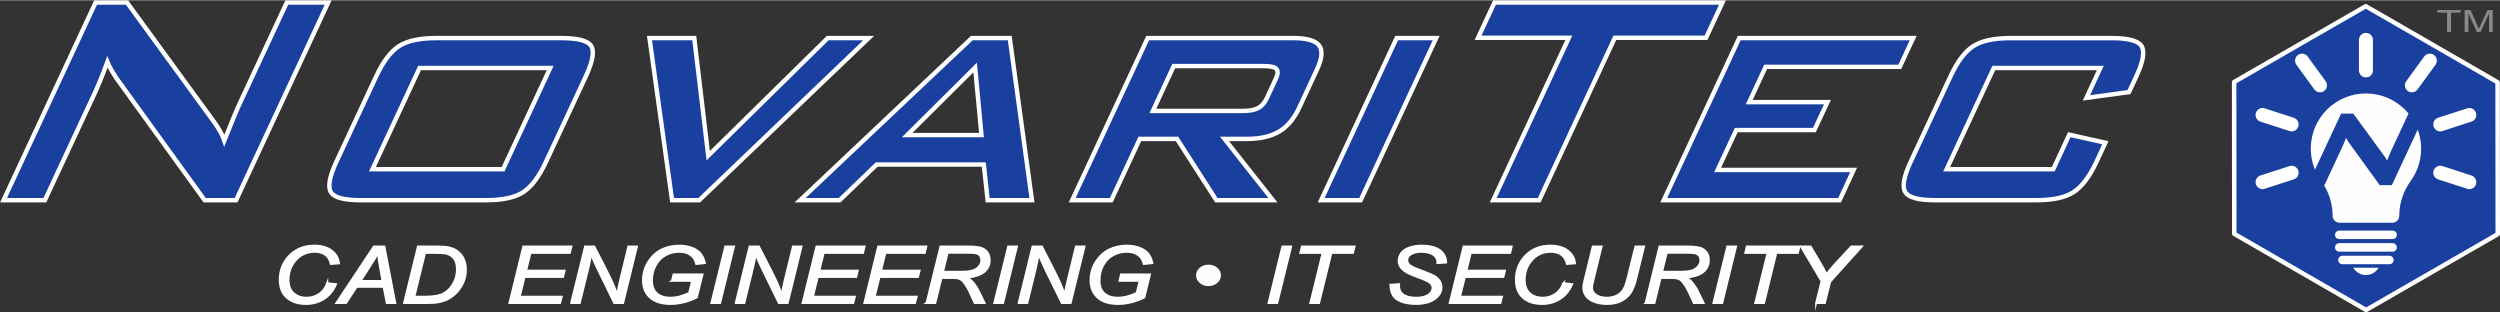 <?xml version="1.0" encoding="UTF-8"?>
<!-- Creator: CorelDRAW SE (OEM-Version) -->
<svg xmlns="http://www.w3.org/2000/svg" xmlns:xlink="http://www.w3.org/1999/xlink" xml:space="preserve" width="400px" height="50px" version="1.0" style="shape-rendering:geometricPrecision; text-rendering:geometricPrecision; image-rendering:optimizeQuality; fill-rule:evenodd; clip-rule:evenodd" viewBox="0 0 311.98 38.93">
 <rect x="0" y="0" width="311.98" height="38.93" fill="#333333" stroke="none"/>
 <defs>
  <style type="text/css">
   <![CDATA[
    .str0 {stroke:#FEFEFE;stroke-width:0.55;stroke-miterlimit:22.926}
    .str1 {stroke:#FEFEFE;stroke-width:0.24;stroke-miterlimit:22.926}
    .str2 {stroke:#1A409F;stroke-width:0.24;stroke-miterlimit:22.926}
    .fil1 {fill:none;fill-rule:nonzero}
    .fil4 {fill:#1A409F}
    .fil5 {fill:#FEFEFE;fill-rule:nonzero}
    .fil2 {fill:#FEFEFE;fill-rule:nonzero}
    .fil3 {fill:#898989;fill-rule:nonzero}
    .fil0 {fill:#1A409F;fill-rule:nonzero}
    .fil6 {fill:white;fill-rule:nonzero}
   ]]>
  </style>
 </defs>
 <g id="Ebene_x0020_1">
  <path class="fil0" d="M0.44 24.95l11.49 -24.67 3.92 0 10.6 14.54c0.36,0.48 0.67,0.93 0.92,1.36 0.26,0.43 0.46,0.87 0.62,1.33 0.56,-1.39 0.95,-2.37 1.19,-2.94 0.24,-0.59 0.43,-1.02 0.57,-1.33l6.04 -12.96 5.16 0 -11.49 24.67 -3.92 0 -11.02 -15.24c-0.25,-0.4 -0.47,-0.74 -0.65,-1.06 -0.18,-0.31 -0.34,-0.63 -0.47,-0.95 -0.28,0.76 -0.55,1.48 -0.83,2.16 -0.27,0.67 -0.53,1.26 -0.76,1.76l-6.21 13.33 -5.16 0z"></path>
  <path id="1" class="fil0" d="M46.48 21.08l16.3 0 5.88 -12.63 -16.3 0 -5.88 12.63zm0.46 -11.57c0.86,-1.85 1.8,-3.1 2.84,-3.78 1.03,-0.67 2.57,-1.01 4.64,-1.01l15.65 0c2.09,0 3.33,0.34 3.72,1.01 0.4,0.68 0.17,1.93 -0.69,3.78l-4.97 10.66c-0.86,1.85 -1.81,3.11 -2.84,3.78 -1.04,0.67 -2.58,1 -4.64,1l-15.65 0c-2.07,0 -3.3,-0.33 -3.71,-1 -0.4,-0.67 -0.18,-1.93 0.68,-3.78l4.97 -10.66z"></path>
  <polygon id="2" class="fil0" points="83.87,24.95 81.05,4.72 86.64,4.72 88.38,19.39 103.29,4.72 108.4,4.72 87.26,24.95 "></polygon>
  <path id="3" class="fil0" d="M99.85 24.95l21.42 -20.23 4.74 0 2.77 20.23 -5.53 0 -0.48 -4.45 -13.37 0 -4.62 4.45 -4.93 0zm13.36 -8.13l9.27 0 -0.79 -8.43 -8.48 8.43z"></path>
  <path id="4" class="fil0" d="M157.72 8.21l-11.25 0 -2.6 5.6 11.24 0c0.85,0 1.5,-0.13 1.94,-0.38 0.43,-0.24 0.79,-0.66 1.06,-1.25l1.08 -2.33c0.28,-0.59 0.32,-1.01 0.11,-1.26 -0.2,-0.25 -0.73,-0.38 -1.58,-0.38zm-23.92 16.74l9.42 -20.23 18.22 0c1.66,0 2.72,0.32 3.19,0.93 0.45,0.61 0.36,1.62 -0.29,3.01l-2.21 4.75c-0.65,1.38 -1.48,2.37 -2.5,2.97 -1.04,0.62 -2.38,0.92 -4.05,0.92l-2.77 0 6.04 7.65 -7.06 0 -4.91 -7.65 -4.64 0 -3.56 7.65 -4.88 0z"></path>
  <polygon id="5" class="fil0" points="164.87,24.95 174.29,4.72 179.22,4.72 169.8,24.95 "></polygon>
  <polygon id="6" class="fil0" points="201.52,4.68 192.08,24.95 186.34,24.95 195.78,4.68 184.45,4.68 186.5,0.28 214.95,0.28 212.9,4.68 "></polygon>
  <polygon id="7" class="fil0" points="207.62,24.95 217.04,4.72 238.75,4.72 237.08,8.31 220.34,8.31 218.29,12.71 228.05,12.71 226.42,16.2 216.67,16.2 214.35,21.17 231.32,21.17 229.57,24.95 "></polygon>
  <path id="8" class="fil0" d="M262.1 8.45l-13.29 0 -5.88 12.63 13.3 0 2 -4.31 4.5 1.01 -1.11 2.39c-0.85,1.83 -1.81,3.09 -2.85,3.77 -1.05,0.68 -2.6,1.01 -4.68,1.01l-12.63 0c-2.04,0 -3.28,-0.33 -3.69,-1 -0.42,-0.67 -0.2,-1.93 0.66,-3.78l4.97 -10.66c0.86,-1.85 1.8,-3.1 2.84,-3.78 1.04,-0.67 2.58,-1.01 4.64,-1.01l12.63 0c2.09,0 3.34,0.34 3.75,1.01 0.41,0.68 0.19,1.93 -0.67,3.78l-0.91 1.95 -5.31 0.72 1.73 -3.73z"></path>
  <path id="9" class="fil1 str0" d="M0.44 24.95l11.49 -24.67 3.92 0 10.6 14.54c0.36,0.48 0.67,0.93 0.92,1.36 0.26,0.43 0.46,0.87 0.62,1.33 0.56,-1.39 0.95,-2.37 1.19,-2.94 0.24,-0.59 0.43,-1.02 0.57,-1.33l6.04 -12.96 5.16 0 -11.49 24.67 -3.92 0 -11.02 -15.24c-0.25,-0.4 -0.47,-0.74 -0.65,-1.06 -0.18,-0.31 -0.34,-0.63 -0.47,-0.95 -0.28,0.76 -0.55,1.48 -0.83,2.16 -0.27,0.67 -0.53,1.26 -0.76,1.76l-6.21 13.33 -5.16 0z"></path>
  <path id="10" class="fil1 str0" d="M46.48 21.08l16.3 0 5.88 -12.63 -16.3 0 -5.88 12.63zm0.46 -11.57c0.86,-1.85 1.8,-3.1 2.84,-3.78 1.03,-0.67 2.57,-1.01 4.64,-1.01l15.65 0c2.09,0 3.33,0.34 3.72,1.01 0.4,0.68 0.17,1.93 -0.69,3.78l-4.97 10.66c-0.86,1.85 -1.81,3.11 -2.84,3.78 -1.04,0.67 -2.58,1 -4.64,1l-15.65 0c-2.07,0 -3.3,-0.33 -3.71,-1 -0.4,-0.67 -0.18,-1.93 0.68,-3.78l4.97 -10.66z"></path>
  <polygon id="11" class="fil1 str0" points="83.87,24.95 81.05,4.72 86.64,4.72 88.38,19.39 103.29,4.72 108.4,4.72 87.26,24.95 "></polygon>
  <path id="12" class="fil1 str0" d="M99.85 24.95l21.42 -20.23 4.74 0 2.77 20.23 -5.53 0 -0.48 -4.45 -13.37 0 -4.62 4.45 -4.93 0zm13.36 -8.13l9.27 0 -0.79 -8.43 -8.48 8.43z"></path>
  <path id="13" class="fil1 str0" d="M157.72 8.21l-11.25 0 -2.6 5.6 11.24 0c0.85,0 1.5,-0.13 1.94,-0.38 0.43,-0.24 0.79,-0.66 1.06,-1.25l1.08 -2.33c0.28,-0.59 0.32,-1.01 0.11,-1.26 -0.2,-0.25 -0.73,-0.38 -1.58,-0.38zm-23.92 16.74l9.42 -20.23 18.22 0c1.66,0 2.72,0.32 3.19,0.93 0.45,0.61 0.36,1.62 -0.29,3.01l-2.21 4.75c-0.65,1.38 -1.48,2.37 -2.5,2.97 -1.04,0.62 -2.38,0.92 -4.05,0.92l-2.77 0 6.04 7.65 -7.06 0 -4.91 -7.65 -4.64 0 -3.56 7.65 -4.88 0z"></path>
  <polygon id="14" class="fil1 str0" points="164.87,24.95 174.29,4.72 179.22,4.72 169.8,24.95 "></polygon>
  <polygon id="15" class="fil1 str0" points="201.52,4.68 192.08,24.95 186.34,24.95 195.78,4.68 184.45,4.68 186.5,0.28 214.95,0.28 212.9,4.68 "></polygon>
  <polygon id="16" class="fil1 str0" points="207.62,24.95 217.04,4.72 238.75,4.72 237.08,8.31 220.34,8.31 218.29,12.71 228.05,12.71 226.42,16.2 216.67,16.2 214.35,21.17 231.32,21.17 229.57,24.95 "></polygon>
  <path id="17" class="fil1 str0" d="M262.1 8.45l-13.29 0 -5.88 12.63 13.3 0 2 -4.31 4.5 1.01 -1.11 2.39c-0.85,1.83 -1.81,3.09 -2.85,3.77 -1.05,0.68 -2.6,1.01 -4.68,1.01l-12.63 0c-2.04,0 -3.28,-0.33 -3.69,-1 -0.42,-0.67 -0.2,-1.93 0.66,-3.78l4.97 -10.66c0.86,-1.85 1.8,-3.1 2.84,-3.78 1.04,-0.67 2.58,-1.01 4.64,-1.01l12.63 0c2.09,0 3.34,0.34 3.75,1.01 0.41,0.68 0.19,1.93 -0.67,3.78l-0.91 1.95 -5.31 0.72 1.73 -3.73z"></path>
  <path class="fil2" d="M40.84 35.3l1.1 0.13c-0.35,0.81 -0.85,1.43 -1.52,1.85 -0.66,0.41 -1.4,0.62 -2.23,0.62 -1,0 -1.8,-0.26 -2.39,-0.78 -0.59,-0.52 -0.89,-1.27 -0.89,-2.25 0,-1.26 0.45,-2.31 1.35,-3.15 0.8,-0.74 1.79,-1.1 2.97,-1.1 0.88,0 1.59,0.2 2.13,0.6 0.55,0.4 0.86,0.93 0.95,1.61l-1.03 0.08c-0.11,-0.51 -0.34,-0.89 -0.68,-1.14 -0.34,-0.25 -0.78,-0.38 -1.32,-0.38 -1.01,0 -1.83,0.39 -2.46,1.15 -0.54,0.66 -0.81,1.45 -0.81,2.35 0,0.73 0.21,1.28 0.63,1.66 0.42,0.38 0.96,0.57 1.63,0.57 0.58,0 1.1,-0.16 1.56,-0.47 0.46,-0.32 0.8,-0.77 1.01,-1.35z"></path>
  <path id="1" class="fil2" d="M41.97 37.78l4.68 -7.05 1.32 0 1.36 7.05 -1.07 0 -0.39 -2.02 -3.36 0 -1.32 2.02 -1.22 0zm3.03 -2.75l2.73 0 -0.32 -1.77c-0.13,-0.7 -0.21,-1.29 -0.24,-1.76 -0.19,0.41 -0.47,0.88 -0.83,1.44l-1.34 2.09z"></path>
  <path id="2" class="fil2" d="M50.42 37.78l1.73 -7.05 2.5 0c0.59,0 1.05,0.04 1.37,0.11 0.45,0.1 0.83,0.28 1.15,0.54 0.32,0.25 0.56,0.57 0.72,0.95 0.17,0.38 0.25,0.81 0.25,1.28 0,0.57 -0.1,1.09 -0.3,1.55 -0.2,0.47 -0.47,0.88 -0.79,1.24 -0.33,0.35 -0.67,0.63 -1.03,0.83 -0.35,0.2 -0.77,0.35 -1.26,0.44 -0.37,0.08 -0.82,0.11 -1.36,0.11l-2.98 0zm1.29 -0.79l1.32 0c0.59,0 1.12,-0.05 1.58,-0.14 0.28,-0.06 0.53,-0.14 0.73,-0.26 0.27,-0.14 0.51,-0.33 0.73,-0.57 0.29,-0.32 0.52,-0.67 0.69,-1.08 0.17,-0.4 0.26,-0.86 0.26,-1.37 0,-0.57 -0.12,-1.01 -0.35,-1.32 -0.24,-0.31 -0.54,-0.51 -0.9,-0.61 -0.27,-0.07 -0.68,-0.11 -1.25,-0.11l-1.47 0 -1.34 5.46z"></path>
  <polygon id="3" class="fil2" points="63.57,37.78 65.3,30.73 71.31,30.73 71.11,31.53 66.2,31.53 65.66,33.74 70.46,33.74 70.27,34.53 65.46,34.53 64.86,36.99 70.1,36.99 69.9,37.78 "></polygon>
  <path id="4" class="fil2" d="M71.27 37.78l1.74 -7.05 1.16 0 1.36 2.65c0.42,0.81 0.75,1.49 0.99,2.04 0.14,0.32 0.3,0.76 0.49,1.3 0.11,-0.6 0.24,-1.21 0.39,-1.84l1.01 -4.15 1.08 0 -1.73 7.05 -1.11 0 -1.99 -4.07c-0.36,-0.72 -0.66,-1.4 -0.9,-2.02 -0.07,0.53 -0.19,1.13 -0.35,1.8l-1.06 4.29 -1.08 0z"></path>
  <path id="5" class="fil2" d="M83.85 35.01l0.2 -0.8 3.62 0 -0.71 2.87c-0.45,0.24 -0.97,0.44 -1.55,0.59 -0.59,0.15 -1.16,0.23 -1.72,0.23 -1.21,0 -2.11,-0.31 -2.7,-0.93 -0.5,-0.52 -0.75,-1.19 -0.75,-2.01 0,-0.85 0.22,-1.62 0.66,-2.31 0.43,-0.69 0.99,-1.21 1.66,-1.54 0.66,-0.33 1.4,-0.49 2.22,-0.49 0.59,0 1.11,0.09 1.58,0.27 0.47,0.18 0.82,0.42 1.07,0.72 0.25,0.31 0.43,0.7 0.54,1.19l-1.08 0.11c-0.11,-0.49 -0.36,-0.87 -0.72,-1.13 -0.37,-0.26 -0.84,-0.39 -1.42,-0.39 -0.6,0 -1.16,0.14 -1.68,0.42 -0.52,0.28 -0.93,0.7 -1.24,1.26 -0.31,0.56 -0.47,1.19 -0.47,1.9 0,0.71 0.21,1.25 0.62,1.61 0.41,0.36 0.97,0.54 1.7,0.54 0.72,0 1.49,-0.2 2.32,-0.6l0.37 -1.51 -2.52 0z"></path>
  <polygon id="6" class="fil2" points="88.77,37.78 90.51,30.73 91.6,30.73 89.87,37.78 "></polygon>
  <path id="7" class="fil2" d="M91.81 37.78l1.73 -7.05 1.17 0 1.36 2.65c0.42,0.81 0.75,1.49 0.99,2.04 0.14,0.32 0.3,0.76 0.49,1.3 0.1,-0.6 0.24,-1.21 0.39,-1.84l1.01 -4.15 1.08 0 -1.73 7.05 -1.11 0 -1.99 -4.07c-0.36,-0.72 -0.66,-1.4 -0.9,-2.02 -0.07,0.53 -0.19,1.13 -0.36,1.8l-1.05 4.29 -1.08 0z"></path>
  <polygon id="8" class="fil2" points="100.15,37.78 101.89,30.73 107.89,30.73 107.7,31.53 102.79,31.53 102.25,33.74 107.05,33.74 106.85,34.53 102.05,34.53 101.45,36.99 106.68,36.99 106.48,37.78 "></polygon>
  <polygon id="9" class="fil2" points="107.86,37.78 109.59,30.73 115.6,30.73 115.41,31.53 110.49,31.53 109.95,33.74 114.76,33.74 114.56,34.53 109.76,34.53 109.15,36.99 114.39,36.99 114.19,37.78 "></polygon>
  <path id="10" class="fil2" d="M115.62 37.78l1.74 -7.05 3.46 0c0.69,0 1.21,0.05 1.56,0.15 0.35,0.1 0.63,0.28 0.83,0.55 0.2,0.27 0.3,0.61 0.3,1.02 0,0.57 -0.22,1.05 -0.66,1.43 -0.44,0.38 -1.15,0.62 -2.13,0.73 0.3,0.19 0.53,0.38 0.69,0.56 0.34,0.42 0.61,0.84 0.82,1.29l0.64 1.32 -1.24 0 -0.6 -1.31c-0.21,-0.47 -0.46,-0.88 -0.73,-1.23 -0.18,-0.24 -0.37,-0.4 -0.57,-0.47 -0.19,-0.08 -0.51,-0.12 -0.95,-0.12l-1.29 0 -0.77 3.13 -1.1 0zm2.06 -3.9l1.53 0c0.71,0 1.17,0 1.38,-0.02 0.42,-0.03 0.76,-0.11 1.03,-0.23 0.27,-0.13 0.47,-0.3 0.62,-0.51 0.15,-0.21 0.22,-0.44 0.22,-0.68 0,-0.21 -0.05,-0.39 -0.16,-0.54 -0.11,-0.15 -0.25,-0.25 -0.43,-0.31 -0.18,-0.05 -0.48,-0.08 -0.91,-0.08l-2.7 0 -0.58 2.37z"></path>
  <polygon id="11" class="fil2" points="124.08,37.78 125.81,30.73 126.91,30.73 125.18,37.78 "></polygon>
  <path id="12" class="fil2" d="M127.12 37.78l1.73 -7.05 1.17 0 1.36 2.65c0.42,0.81 0.74,1.49 0.99,2.04 0.14,0.32 0.3,0.76 0.48,1.3 0.11,-0.6 0.24,-1.21 0.4,-1.84l1.01 -4.15 1.08 0 -1.73 7.05 -1.11 0 -2 -4.07c-0.35,-0.72 -0.65,-1.4 -0.89,-2.02 -0.08,0.53 -0.2,1.13 -0.36,1.8l-1.05 4.29 -1.08 0z"></path>
  <path id="13" class="fil2" d="M139.7 35.01l0.19 -0.8 3.62 0 -0.7 2.87c-0.46,0.24 -0.98,0.44 -1.56,0.59 -0.58,0.15 -1.15,0.23 -1.72,0.23 -1.2,0 -2.1,-0.31 -2.69,-0.93 -0.5,-0.52 -0.75,-1.19 -0.75,-2.01 0,-0.85 0.21,-1.62 0.65,-2.31 0.44,-0.69 0.99,-1.21 1.66,-1.54 0.67,-0.33 1.41,-0.49 2.23,-0.49 0.58,0 1.11,0.09 1.57,0.27 0.47,0.18 0.83,0.42 1.08,0.72 0.25,0.31 0.42,0.7 0.53,1.19l-1.07 0.11c-0.12,-0.49 -0.36,-0.87 -0.73,-1.13 -0.37,-0.26 -0.84,-0.39 -1.41,-0.39 -0.6,0 -1.16,0.14 -1.68,0.42 -0.52,0.28 -0.94,0.7 -1.25,1.26 -0.31,0.56 -0.46,1.19 -0.46,1.9 0,0.71 0.2,1.25 0.61,1.61 0.41,0.36 0.98,0.54 1.7,0.54 0.72,0 1.5,-0.2 2.33,-0.6l0.37 -1.51 -2.52 0z"></path>
  <path id="14" class="fil2" d="M149.38 34.32c0,-0.33 0.14,-0.62 0.42,-0.86 0.28,-0.24 0.62,-0.35 1.01,-0.35 0.39,0 0.73,0.11 1.01,0.35 0.28,0.24 0.42,0.53 0.42,0.86 0,0.34 -0.14,0.63 -0.42,0.87 -0.28,0.24 -0.62,0.36 -1.01,0.36 -0.39,0 -0.73,-0.12 -1.01,-0.36 -0.28,-0.24 -0.42,-0.53 -0.42,-0.87z"></path>
  <polygon id="15" class="fil2" points="158.3,37.78 160.03,30.73 161.13,30.73 159.39,37.78 "></polygon>
  <polygon id="16" class="fil2" points="163.52,37.78 165.05,31.53 162.27,31.53 162.47,30.73 169.04,30.73 168.84,31.53 166.15,31.53 164.61,37.78 "></polygon>
  <path id="17" class="fil2" d="M173.52 35.51l1.08 -0.09 -0.01 0.25c0,0.27 0.07,0.52 0.22,0.75 0.15,0.22 0.39,0.4 0.73,0.52 0.33,0.12 0.74,0.18 1.2,0.18 0.66,0 1.16,-0.12 1.51,-0.37 0.35,-0.24 0.52,-0.53 0.52,-0.85 0,-0.22 -0.09,-0.42 -0.27,-0.6 -0.19,-0.18 -0.7,-0.43 -1.54,-0.73 -0.65,-0.24 -1.09,-0.43 -1.33,-0.56 -0.37,-0.2 -0.64,-0.43 -0.82,-0.68 -0.18,-0.24 -0.27,-0.52 -0.27,-0.84 0,-0.36 0.12,-0.68 0.35,-0.98 0.24,-0.29 0.58,-0.51 1.03,-0.66 0.45,-0.16 0.95,-0.23 1.52,-0.23 0.67,0 1.24,0.09 1.7,0.28 0.46,0.19 0.8,0.45 1.01,0.77 0.21,0.32 0.31,0.63 0.31,0.92 0,0.03 0,0.08 0,0.14l-1.08 0.07c0,-0.2 -0.02,-0.35 -0.06,-0.46 -0.07,-0.2 -0.19,-0.36 -0.35,-0.5 -0.15,-0.13 -0.37,-0.24 -0.64,-0.32 -0.28,-0.09 -0.59,-0.13 -0.93,-0.13 -0.6,0 -1.06,0.12 -1.4,0.35 -0.25,0.18 -0.38,0.41 -0.38,0.7 0,0.18 0.05,0.33 0.16,0.47 0.1,0.14 0.29,0.27 0.56,0.4 0.2,0.1 0.66,0.28 1.39,0.55 0.6,0.23 1,0.41 1.23,0.53 0.3,0.17 0.53,0.38 0.69,0.62 0.16,0.24 0.24,0.52 0.24,0.83 0,0.38 -0.13,0.73 -0.41,1.05 -0.27,0.32 -0.65,0.57 -1.12,0.75 -0.49,0.17 -1.04,0.26 -1.66,0.26 -0.93,0 -1.7,-0.17 -2.29,-0.52 -0.59,-0.34 -0.89,-0.97 -0.89,-1.87z"></path>
  <polygon id="18" class="fil2" points="180.91,37.78 182.64,30.73 188.65,30.73 188.46,31.53 183.54,31.53 183,33.74 187.81,33.74 187.61,34.53 182.81,34.53 182.2,36.99 187.44,36.99 187.24,37.78 "></polygon>
  <path id="19" class="fil2" d="M195.1 35.3l1.09 0.13c-0.34,0.81 -0.85,1.43 -1.51,1.85 -0.66,0.41 -1.41,0.62 -2.23,0.62 -1.01,0 -1.81,-0.26 -2.4,-0.78 -0.59,-0.52 -0.88,-1.27 -0.88,-2.25 0,-1.26 0.45,-2.31 1.34,-3.15 0.8,-0.74 1.79,-1.1 2.98,-1.1 0.88,0 1.59,0.2 2.13,0.6 0.54,0.4 0.86,0.93 0.94,1.61l-1.02 0.08c-0.12,-0.51 -0.34,-0.89 -0.69,-1.14 -0.34,-0.25 -0.78,-0.38 -1.31,-0.38 -1.02,0 -1.84,0.39 -2.46,1.15 -0.54,0.66 -0.81,1.45 -0.81,2.35 0,0.73 0.21,1.28 0.63,1.66 0.41,0.38 0.96,0.57 1.63,0.57 0.57,0 1.09,-0.16 1.55,-0.47 0.47,-0.32 0.8,-0.77 1.02,-1.35z"></path>
  <path id="20" class="fil2" d="M198.76 30.73l1.11 0 -1.06 4.34c-0.09,0.36 -0.14,0.62 -0.14,0.8 0,0.38 0.18,0.68 0.53,0.91 0.35,0.23 0.79,0.34 1.32,0.34 0.41,0 0.81,-0.08 1.17,-0.24 0.36,-0.17 0.65,-0.41 0.86,-0.73 0.21,-0.32 0.4,-0.83 0.57,-1.54l0.96 -3.88 1.09 0 -1.02 4.14c-0.17,0.7 -0.4,1.26 -0.68,1.67 -0.28,0.41 -0.67,0.74 -1.16,0.99 -0.5,0.25 -1.08,0.37 -1.74,0.37 -0.62,0 -1.16,-0.09 -1.62,-0.26 -0.46,-0.18 -0.8,-0.42 -1.03,-0.73 -0.22,-0.31 -0.34,-0.66 -0.34,-1.05 0,-0.25 0.08,-0.68 0.24,-1.28l0.94 -3.85z"></path>
  <path id="21" class="fil2" d="M205.36 37.78l1.73 -7.05 3.47 0c0.68,0 1.2,0.05 1.56,0.15 0.35,0.1 0.63,0.28 0.83,0.55 0.2,0.27 0.3,0.61 0.3,1.02 0,0.57 -0.22,1.05 -0.66,1.43 -0.44,0.38 -1.15,0.62 -2.13,0.73 0.3,0.19 0.53,0.38 0.68,0.56 0.34,0.42 0.62,0.84 0.82,1.29l0.64 1.32 -1.23 0 -0.6 -1.31c-0.22,-0.47 -0.46,-0.88 -0.73,-1.23 -0.19,-0.24 -0.38,-0.4 -0.57,-0.47 -0.2,-0.08 -0.52,-0.12 -0.96,-0.12l-1.28 0 -0.77 3.13 -1.1 0zm2.06 -3.9l1.52 0c0.71,0 1.17,0 1.39,-0.02 0.42,-0.03 0.76,-0.11 1.03,-0.23 0.26,-0.13 0.47,-0.3 0.62,-0.51 0.15,-0.21 0.22,-0.44 0.22,-0.68 0,-0.21 -0.06,-0.39 -0.17,-0.54 -0.11,-0.15 -0.25,-0.25 -0.42,-0.31 -0.18,-0.05 -0.48,-0.08 -0.91,-0.08l-2.7 0 -0.58 2.37z"></path>
  <polygon id="22" class="fil2" points="213.82,37.78 215.55,30.73 216.65,30.73 214.92,37.78 "></polygon>
  <polygon id="23" class="fil2" points="219.04,37.78 220.58,31.53 217.8,31.53 217.99,30.73 224.56,30.73 224.36,31.53 221.67,31.53 220.14,37.78 "></polygon>
  <path id="24" class="fil2" d="M226.64 37.78l0.67 -2.72 -2.56 -4.33 1.2 0 1.22 2.05c0.27,0.45 0.53,0.93 0.78,1.44 0.27,-0.43 0.66,-0.9 1.14,-1.41l1.93 -2.08 1.32 0 -3.95 4.4 -0.66 2.65 -1.09 0z"></path>
  <path id="25" class="fil1 str1" d="M40.84 35.3l1.1 0.13c-0.35,0.81 -0.85,1.43 -1.52,1.85 -0.66,0.41 -1.4,0.62 -2.23,0.62 -1,0 -1.8,-0.26 -2.39,-0.78 -0.59,-0.52 -0.89,-1.27 -0.89,-2.25 0,-1.26 0.45,-2.31 1.35,-3.15 0.8,-0.74 1.79,-1.1 2.97,-1.1 0.88,0 1.59,0.2 2.13,0.6 0.55,0.4 0.86,0.93 0.95,1.61l-1.03 0.08c-0.11,-0.51 -0.34,-0.89 -0.68,-1.14 -0.34,-0.25 -0.78,-0.38 -1.32,-0.38 -1.01,0 -1.83,0.39 -2.46,1.15 -0.54,0.66 -0.81,1.45 -0.81,2.35 0,0.73 0.21,1.28 0.63,1.66 0.42,0.38 0.96,0.57 1.63,0.57 0.58,0 1.1,-0.16 1.56,-0.47 0.46,-0.32 0.8,-0.77 1.01,-1.35z"></path>
  <path id="26" class="fil1 str1" d="M41.97 37.78l4.68 -7.05 1.32 0 1.36 7.05 -1.07 0 -0.39 -2.02 -3.36 0 -1.32 2.02 -1.22 0zm3.03 -2.75l2.73 0 -0.32 -1.77c-0.13,-0.7 -0.21,-1.29 -0.24,-1.76 -0.19,0.41 -0.47,0.88 -0.83,1.44l-1.34 2.09z"></path>
  <path id="27" class="fil1 str1" d="M50.42 37.78l1.73 -7.05 2.5 0c0.59,0 1.05,0.04 1.37,0.11 0.45,0.1 0.83,0.28 1.15,0.54 0.32,0.25 0.56,0.57 0.72,0.95 0.17,0.38 0.25,0.81 0.25,1.28 0,0.57 -0.1,1.09 -0.3,1.55 -0.2,0.47 -0.47,0.88 -0.79,1.24 -0.33,0.35 -0.67,0.63 -1.03,0.83 -0.35,0.2 -0.77,0.35 -1.26,0.44 -0.37,0.08 -0.82,0.11 -1.36,0.11l-2.98 0zm1.29 -0.79l1.32 0c0.59,0 1.12,-0.05 1.58,-0.14 0.28,-0.06 0.53,-0.14 0.73,-0.26 0.27,-0.14 0.51,-0.33 0.73,-0.57 0.29,-0.32 0.52,-0.67 0.69,-1.08 0.17,-0.4 0.26,-0.86 0.26,-1.37 0,-0.57 -0.12,-1.01 -0.35,-1.32 -0.24,-0.31 -0.54,-0.51 -0.9,-0.61 -0.27,-0.07 -0.68,-0.11 -1.25,-0.11l-1.47 0 -1.34 5.46z"></path>
  <polygon id="28" class="fil1 str1" points="63.57,37.78 65.3,30.73 71.31,30.73 71.11,31.53 66.2,31.53 65.66,33.74 70.46,33.74 70.27,34.53 65.46,34.53 64.86,36.99 70.1,36.99 69.9,37.78 "></polygon>
  <path id="29" class="fil1 str1" d="M71.27 37.78l1.74 -7.05 1.16 0 1.36 2.65c0.42,0.81 0.75,1.49 0.99,2.04 0.14,0.32 0.3,0.76 0.49,1.3 0.11,-0.6 0.24,-1.21 0.39,-1.84l1.01 -4.15 1.08 0 -1.73 7.05 -1.11 0 -1.99 -4.07c-0.36,-0.72 -0.66,-1.4 -0.9,-2.02 -0.07,0.53 -0.19,1.13 -0.35,1.8l-1.06 4.29 -1.08 0z"></path>
  <path id="30" class="fil1 str1" d="M83.85 35.01l0.2 -0.8 3.62 0 -0.71 2.87c-0.45,0.24 -0.97,0.44 -1.55,0.59 -0.59,0.15 -1.16,0.23 -1.72,0.23 -1.21,0 -2.11,-0.31 -2.7,-0.93 -0.5,-0.52 -0.75,-1.19 -0.75,-2.01 0,-0.85 0.22,-1.62 0.66,-2.31 0.43,-0.69 0.99,-1.21 1.66,-1.54 0.66,-0.33 1.4,-0.49 2.22,-0.49 0.59,0 1.11,0.09 1.58,0.27 0.47,0.18 0.82,0.42 1.07,0.72 0.25,0.31 0.43,0.7 0.54,1.19l-1.08 0.11c-0.11,-0.49 -0.36,-0.87 -0.72,-1.13 -0.37,-0.26 -0.84,-0.39 -1.42,-0.39 -0.6,0 -1.16,0.14 -1.68,0.42 -0.52,0.28 -0.93,0.7 -1.24,1.26 -0.31,0.56 -0.47,1.19 -0.47,1.9 0,0.71 0.21,1.25 0.62,1.61 0.41,0.36 0.97,0.54 1.7,0.54 0.72,0 1.49,-0.2 2.32,-0.6l0.37 -1.51 -2.52 0z"></path>
  <polygon id="31" class="fil1 str1" points="88.77,37.78 90.51,30.73 91.6,30.73 89.87,37.78 "></polygon>
  <path id="32" class="fil1 str1" d="M91.81 37.78l1.73 -7.05 1.17 0 1.36 2.65c0.42,0.81 0.75,1.49 0.99,2.04 0.14,0.32 0.3,0.76 0.49,1.3 0.1,-0.6 0.24,-1.21 0.39,-1.84l1.01 -4.15 1.08 0 -1.73 7.05 -1.11 0 -1.99 -4.07c-0.36,-0.72 -0.66,-1.4 -0.9,-2.02 -0.07,0.53 -0.19,1.13 -0.36,1.8l-1.05 4.29 -1.08 0z"></path>
  <polygon id="33" class="fil1 str1" points="100.15,37.78 101.89,30.73 107.89,30.73 107.7,31.53 102.79,31.53 102.25,33.74 107.05,33.74 106.85,34.53 102.05,34.53 101.45,36.99 106.68,36.99 106.48,37.78 "></polygon>
  <polygon id="34" class="fil1 str1" points="107.86,37.78 109.59,30.73 115.6,30.73 115.41,31.53 110.49,31.53 109.95,33.74 114.76,33.74 114.56,34.53 109.76,34.53 109.15,36.99 114.39,36.99 114.19,37.78 "></polygon>
  <path id="35" class="fil1 str1" d="M115.62 37.78l1.74 -7.05 3.46 0c0.69,0 1.21,0.05 1.56,0.15 0.35,0.1 0.63,0.28 0.83,0.55 0.2,0.27 0.3,0.61 0.3,1.02 0,0.57 -0.22,1.05 -0.66,1.43 -0.44,0.38 -1.15,0.62 -2.13,0.73 0.3,0.19 0.53,0.38 0.69,0.56 0.34,0.42 0.61,0.84 0.82,1.29l0.64 1.32 -1.24 0 -0.6 -1.31c-0.21,-0.47 -0.46,-0.88 -0.73,-1.23 -0.18,-0.24 -0.37,-0.4 -0.57,-0.47 -0.19,-0.08 -0.51,-0.12 -0.95,-0.12l-1.29 0 -0.77 3.13 -1.1 0zm2.06 -3.9l1.53 0c0.71,0 1.17,0 1.38,-0.02 0.42,-0.03 0.76,-0.11 1.03,-0.23 0.27,-0.13 0.47,-0.3 0.62,-0.51 0.15,-0.21 0.22,-0.44 0.22,-0.68 0,-0.21 -0.05,-0.39 -0.16,-0.54 -0.11,-0.15 -0.25,-0.25 -0.43,-0.31 -0.18,-0.05 -0.48,-0.08 -0.91,-0.08l-2.7 0 -0.58 2.37z"></path>
  <polygon id="36" class="fil1 str1" points="124.08,37.78 125.81,30.73 126.91,30.73 125.18,37.78 "></polygon>
  <path id="37" class="fil1 str1" d="M127.12 37.78l1.73 -7.05 1.17 0 1.36 2.65c0.42,0.81 0.74,1.49 0.99,2.04 0.14,0.32 0.3,0.76 0.48,1.3 0.11,-0.6 0.24,-1.21 0.4,-1.84l1.01 -4.15 1.08 0 -1.73 7.05 -1.11 0 -2 -4.07c-0.35,-0.72 -0.65,-1.4 -0.89,-2.02 -0.08,0.53 -0.2,1.13 -0.36,1.8l-1.05 4.29 -1.08 0z"></path>
  <path id="38" class="fil1 str1" d="M139.7 35.01l0.19 -0.8 3.62 0 -0.7 2.87c-0.46,0.24 -0.98,0.44 -1.56,0.59 -0.58,0.15 -1.15,0.23 -1.72,0.23 -1.2,0 -2.1,-0.31 -2.69,-0.93 -0.5,-0.52 -0.75,-1.19 -0.75,-2.01 0,-0.85 0.21,-1.62 0.65,-2.31 0.44,-0.69 0.99,-1.21 1.66,-1.54 0.67,-0.33 1.41,-0.49 2.23,-0.49 0.58,0 1.11,0.09 1.57,0.27 0.47,0.18 0.83,0.42 1.08,0.72 0.25,0.31 0.42,0.7 0.53,1.19l-1.07 0.11c-0.12,-0.49 -0.36,-0.87 -0.73,-1.13 -0.37,-0.26 -0.84,-0.39 -1.41,-0.39 -0.6,0 -1.16,0.14 -1.68,0.42 -0.52,0.28 -0.94,0.7 -1.25,1.26 -0.31,0.56 -0.46,1.19 -0.46,1.9 0,0.71 0.2,1.25 0.61,1.61 0.41,0.36 0.98,0.54 1.7,0.54 0.72,0 1.5,-0.2 2.33,-0.6l0.37 -1.51 -2.52 0z"></path>
  <path id="39" class="fil1 str1" d="M149.38 34.32c0,-0.33 0.14,-0.62 0.42,-0.86 0.28,-0.24 0.62,-0.35 1.01,-0.35 0.39,0 0.73,0.11 1.01,0.35 0.28,0.24 0.42,0.53 0.42,0.86 0,0.34 -0.14,0.63 -0.42,0.87 -0.28,0.24 -0.62,0.36 -1.01,0.36 -0.39,0 -0.73,-0.12 -1.01,-0.36 -0.28,-0.24 -0.42,-0.53 -0.42,-0.87z"></path>
  <polygon id="40" class="fil1 str1" points="158.3,37.78 160.03,30.73 161.13,30.73 159.39,37.78 "></polygon>
  <polygon id="41" class="fil1 str1" points="163.52,37.78 165.05,31.53 162.27,31.53 162.47,30.73 169.04,30.73 168.84,31.53 166.15,31.53 164.61,37.78 "></polygon>
  <path id="42" class="fil1 str1" d="M173.52 35.51l1.08 -0.09 -0.01 0.25c0,0.27 0.07,0.52 0.22,0.75 0.15,0.22 0.39,0.4 0.73,0.52 0.33,0.12 0.74,0.18 1.2,0.18 0.66,0 1.16,-0.12 1.51,-0.37 0.35,-0.24 0.52,-0.53 0.52,-0.85 0,-0.22 -0.09,-0.42 -0.27,-0.6 -0.19,-0.18 -0.7,-0.43 -1.54,-0.73 -0.65,-0.24 -1.09,-0.43 -1.33,-0.56 -0.37,-0.2 -0.64,-0.43 -0.82,-0.68 -0.18,-0.24 -0.27,-0.52 -0.27,-0.84 0,-0.36 0.12,-0.68 0.35,-0.98 0.24,-0.29 0.58,-0.51 1.03,-0.66 0.45,-0.16 0.95,-0.23 1.52,-0.23 0.67,0 1.24,0.09 1.7,0.28 0.46,0.19 0.8,0.45 1.01,0.77 0.21,0.32 0.31,0.63 0.31,0.92 0,0.03 0,0.08 0,0.14l-1.08 0.07c0,-0.2 -0.02,-0.35 -0.06,-0.46 -0.07,-0.2 -0.19,-0.36 -0.35,-0.5 -0.15,-0.13 -0.37,-0.24 -0.64,-0.32 -0.28,-0.09 -0.59,-0.13 -0.93,-0.13 -0.6,0 -1.06,0.12 -1.4,0.35 -0.25,0.18 -0.38,0.41 -0.38,0.7 0,0.18 0.05,0.33 0.16,0.47 0.1,0.14 0.29,0.27 0.56,0.4 0.2,0.1 0.66,0.28 1.39,0.55 0.6,0.23 1,0.41 1.23,0.53 0.3,0.17 0.53,0.38 0.69,0.62 0.16,0.24 0.24,0.52 0.24,0.83 0,0.38 -0.13,0.73 -0.41,1.05 -0.27,0.32 -0.65,0.57 -1.12,0.75 -0.49,0.17 -1.04,0.26 -1.66,0.26 -0.93,0 -1.7,-0.17 -2.29,-0.52 -0.59,-0.34 -0.89,-0.97 -0.89,-1.87z"></path>
  <polygon id="43" class="fil1 str1" points="180.91,37.78 182.64,30.73 188.65,30.73 188.46,31.53 183.54,31.53 183,33.74 187.81,33.74 187.61,34.53 182.81,34.53 182.2,36.99 187.44,36.99 187.24,37.78 "></polygon>
  <path id="44" class="fil1 str1" d="M195.1 35.3l1.09 0.13c-0.34,0.81 -0.85,1.43 -1.51,1.85 -0.66,0.41 -1.41,0.62 -2.23,0.62 -1.01,0 -1.81,-0.26 -2.4,-0.78 -0.59,-0.52 -0.88,-1.27 -0.88,-2.25 0,-1.26 0.45,-2.31 1.34,-3.15 0.8,-0.74 1.79,-1.1 2.98,-1.1 0.88,0 1.59,0.2 2.13,0.6 0.54,0.4 0.86,0.93 0.94,1.61l-1.02 0.08c-0.12,-0.51 -0.34,-0.89 -0.69,-1.14 -0.34,-0.25 -0.78,-0.38 -1.31,-0.38 -1.02,0 -1.84,0.39 -2.46,1.15 -0.54,0.66 -0.81,1.45 -0.81,2.35 0,0.73 0.21,1.28 0.63,1.66 0.41,0.38 0.96,0.57 1.63,0.57 0.57,0 1.09,-0.16 1.55,-0.47 0.47,-0.32 0.8,-0.77 1.02,-1.35z"></path>
  <path id="45" class="fil1 str1" d="M198.76 30.73l1.11 0 -1.06 4.34c-0.09,0.36 -0.14,0.62 -0.14,0.8 0,0.38 0.18,0.68 0.53,0.91 0.35,0.23 0.79,0.34 1.32,0.34 0.41,0 0.81,-0.08 1.17,-0.24 0.36,-0.17 0.65,-0.41 0.86,-0.73 0.21,-0.32 0.4,-0.83 0.57,-1.54l0.96 -3.88 1.09 0 -1.02 4.14c-0.17,0.7 -0.4,1.26 -0.68,1.67 -0.28,0.41 -0.67,0.74 -1.16,0.99 -0.5,0.25 -1.08,0.37 -1.74,0.37 -0.62,0 -1.16,-0.09 -1.62,-0.26 -0.46,-0.18 -0.8,-0.42 -1.03,-0.73 -0.22,-0.31 -0.34,-0.66 -0.34,-1.05 0,-0.25 0.08,-0.68 0.24,-1.28l0.94 -3.85z"></path>
  <path id="46" class="fil1 str1" d="M205.36 37.78l1.73 -7.05 3.47 0c0.68,0 1.2,0.05 1.56,0.15 0.35,0.1 0.63,0.28 0.83,0.55 0.2,0.27 0.3,0.61 0.3,1.02 0,0.57 -0.22,1.05 -0.66,1.43 -0.44,0.38 -1.15,0.62 -2.13,0.73 0.3,0.19 0.53,0.38 0.68,0.56 0.34,0.42 0.62,0.84 0.82,1.29l0.64 1.32 -1.23 0 -0.6 -1.31c-0.22,-0.47 -0.46,-0.88 -0.73,-1.23 -0.19,-0.24 -0.38,-0.4 -0.57,-0.47 -0.2,-0.08 -0.52,-0.12 -0.96,-0.12l-1.28 0 -0.77 3.13 -1.1 0zm2.06 -3.9l1.52 0c0.71,0 1.17,0 1.39,-0.02 0.42,-0.03 0.76,-0.11 1.03,-0.23 0.26,-0.13 0.47,-0.3 0.62,-0.51 0.15,-0.21 0.22,-0.44 0.22,-0.68 0,-0.21 -0.06,-0.39 -0.17,-0.54 -0.11,-0.15 -0.25,-0.25 -0.42,-0.31 -0.18,-0.05 -0.48,-0.08 -0.91,-0.08l-2.7 0 -0.58 2.37z"></path>
  <polygon id="47" class="fil1 str1" points="213.82,37.78 215.55,30.73 216.65,30.73 214.92,37.78 "></polygon>
  <polygon id="48" class="fil1 str1" points="219.04,37.78 220.58,31.53 217.8,31.53 217.99,30.73 224.56,30.73 224.36,31.53 221.67,31.53 220.14,37.78 "></polygon>
  <path id="49" class="fil1 str1" d="M226.64 37.78l0.67 -2.72 -2.56 -4.33 1.2 0 1.22 2.05c0.27,0.45 0.53,0.93 0.78,1.44 0.27,-0.43 0.66,-0.9 1.14,-1.41l1.93 -2.08 1.32 0 -3.95 4.4 -0.66 2.65 -1.09 0z"></path>
  <polygon class="fil3" points="305.38,3.97 305.38,1.54 304.17,1.54 304.17,1.22 307.08,1.22 307.08,1.54 305.87,1.54 305.87,3.97 "></polygon>
  <path id="1" class="fil3" d="M307.57 3.97l0 -2.75 0.73 0 0.87 1.95c0.08,0.18 0.14,0.31 0.17,0.4 0.04,-0.1 0.11,-0.24 0.2,-0.44l0.88 -1.91 0.65 0 0 2.75 -0.46 0 0 -2.3 -1.07 2.3 -0.44 0 -1.06 -2.34 0 2.34 -0.47 0z"></path>
  <g>
   <polygon class="fil4" points="278.8,10.2 287.02,5.47 295.23,0.74 303.45,5.48 311.68,10.23 311.69,19.71 311.7,29.19 303.49,33.92 295.27,38.65 287.05,33.9 278.82,29.15 278.81,19.68 "></polygon>
   <path id="1" class="fil5" d="M287.15 5.71l-8.21 4.73 -0.28 -0.48 8.22 -4.73 0 0 0.27 0.48zm-0.27 -0.48c0.13,-0.08 0.3,-0.03 0.38,0.1 0.07,0.13 0.03,0.3 -0.11,0.38l-0.27 -0.48zm8.49 -4.25l-8.22 4.73 -0.27 -0.48 8.21 -4.73 0.28 0 0 0.48zm-0.28 -0.48c0.13,-0.08 0.3,-0.04 0.38,0.1 0.08,0.13 0.03,0.3 -0.1,0.38l-0.28 -0.48zm8.23 5.22l-8.23 -4.74 0.28 -0.48 8.22 4.74 -0.27 0.48zm0.27 -0.48c0.14,0.08 0.18,0.25 0.1,0.38 -0.07,0.14 -0.24,0.18 -0.37,0.1l0.27 -0.48zm7.95 5.23l-8.22 -4.75 0.27 -0.48 8.23 4.75 0.14 0.24 -0.42 0.24zm0.28 -0.48c0.13,0.08 0.18,0.25 0.1,0.38 -0.08,0.13 -0.25,0.18 -0.38,0.1l0.28 -0.48zm-0.41 9.72l-0.01 -9.48 0.56 0 0.01 9.48 0 0 -0.56 0zm0.56 0c0,0.15 -0.13,0.28 -0.28,0.28 -0.15,0 -0.28,-0.13 -0.28,-0.28l0.56 0zm-0.55 9.48l-0.01 -9.48 0.56 0 0.01 9.48 -0.14 0.24 -0.42 -0.24zm0.56 0c0,0.15 -0.13,0.28 -0.28,0.28 -0.15,0 -0.28,-0.13 -0.28,-0.28l0.56 0zm-8.63 4.49l8.21 -4.73 0.28 0.48 -8.22 4.73 0 0 -0.27 -0.48zm0.27 0.48c-0.13,0.08 -0.3,0.03 -0.37,-0.1 -0.08,-0.13 -0.04,-0.3 0.1,-0.38l0.27 0.48zm-8.49 4.25l8.22 -4.73 0.27 0.48 -8.21 4.73 -0.28 0 0 -0.48zm0.28 0.48c-0.13,0.08 -0.3,0.03 -0.38,-0.1 -0.07,-0.13 -0.03,-0.3 0.1,-0.38l0.28 0.48zm-8.22 -5.23l8.22 4.75 -0.28 0.48 -8.22 -4.75 0 0 0.28 -0.48zm-0.28 0.48c-0.13,-0.07 -0.18,-0.24 -0.1,-0.38 0.07,-0.13 0.24,-0.17 0.38,-0.1l-0.28 0.48zm-7.95 -5.23l8.23 4.75 -0.28 0.48 -8.23 -4.75 -0.14 -0.24 0.42 -0.24zm-0.28 0.48c-0.13,-0.07 -0.17,-0.24 -0.1,-0.37 0.08,-0.14 0.25,-0.18 0.38,-0.11l-0.28 0.48zm0.41 -9.71l0.01 9.47 -0.56 0 -0.01 -9.47 0 0 0.56 0zm-0.56 0c0,-0.16 0.13,-0.28 0.28,-0.28 0.15,0 0.28,0.12 0.28,0.28l-0.56 0zm0.55 -9.48l0.01 9.48 -0.56 0 -0.01 -9.48 0.14 -0.24 0.42 0.24zm-0.56 0c0,-0.16 0.13,-0.28 0.28,-0.28 0.15,0 0.28,0.12 0.28,0.28l-0.56 0z"></path>
  </g>
  <path class="fil2" d="M295.25 11.63c-3.8,0 -6.88,3.08 -6.88,6.88 0,1.51 0.48,2.9 1.3,4.03 0.91,1.27 1.42,2.78 1.42,4.34l0 0c0,0.49 0.39,0.88 0.87,0.88l6.58 0c0.48,0 0.87,-0.39 0.87,-0.88l0 0c0,-1.56 0.51,-3.07 1.43,-4.34 0.81,-1.13 1.3,-2.52 1.3,-4.03 0,-3.8 -3.09,-6.88 -6.89,-6.88z"></path>
  <path class="fil2" d="M298.58 28.74l-6.66 0c-0.29,0 -0.53,0.24 -0.53,0.53 0,0.29 0.24,0.53 0.53,0.53l6.66 0c0.29,0 0.53,-0.24 0.53,-0.53 0,-0.29 -0.24,-0.53 -0.53,-0.53z"></path>
  <path class="fil2" d="M298.58 30.31l-6.66 0c-0.29,0 -0.53,0.24 -0.53,0.53 0,0.3 0.24,0.53 0.53,0.53l6.66 0c0.29,0 0.53,-0.23 0.53,-0.53 0,-0.29 -0.24,-0.53 -0.53,-0.53z"></path>
  <path class="fil2" d="M298.18 31.88l-5.86 0c-0.29,0 -0.53,0.24 -0.53,0.53 0,0.29 0.24,0.53 0.53,0.53l5.86 0c0.29,0 0.53,-0.24 0.53,-0.53 0,-0.29 -0.24,-0.53 -0.53,-0.53z"></path>
  <path class="fil2" d="M295.25 34.29c0.67,0 1.26,-0.37 1.58,-0.91l-3.16 0c0.32,0.54 0.91,0.91 1.58,0.91z"></path>
  <g>
   <path class="fil2" d="M295.25 9.18c0.23,0 0.42,-0.19 0.42,-0.43l0 -3.81c0,-0.23 -0.19,-0.42 -0.42,-0.42 -0.23,0 -0.42,0.19 -0.42,0.42l0 3.81c0,0.24 0.19,0.43 0.42,0.43z"></path>
   <path id="1" class="fil6" d="M295.23 8.75l0.89 0 0 0 0 0.05 0 0.04 -0.01 0.04 -0.01 0.05 -0.01 0.04 -0.01 0.04 -0.01 0.04 -0.02 0.04 -0.01 0.04 -0.02 0.04 -0.03 0.03 -0.02 0.04 -0.02 0.03 -0.03 0.03 -0.02 0.04 -0.04 0.03 -0.02 0.03 -0.03 0.02 -0.04 0.03 -0.03 0.02 -0.04 0.03 -0.03 0.02 -0.04 0.02 -0.04 0.01 -0.04 0.02 -0.04 0.01 -0.04 0.01 -0.05 0.02 -0.04 0 -0.04 0.01 -0.04 0 -0.05 0 0 -0.89 0 0 0 0 0 0 0 0 -0.01 0 0 0 0 0 0 0 0 0 0 0 0 0 0 0 0 0 0 0 0 0 0 0 -0.01 0.01 0 0 0 0 0 0 0 0 0 0 0 0 0 0 0 0 0 0 0 0.01 0 0 0 0 0 0 0 0 0 0 0 0zm0.89 -3.81l0 3.81 -0.89 0 0 -3.81 0 0 0.89 0zm-0.87 0.03l0 -0.9 0 0 0.05 0 0.04 0.01 0.04 0 0.04 0.01 0.05 0.01 0.04 0.01 0.04 0.02 0.04 0.01 0.04 0.02 0.04 0.02 0.03 0.02 0.04 0.02 0.03 0.03 0.04 0.02 0.03 0.03 0.02 0.03 0.04 0.03 0.02 0.03 0.03 0.03 0.02 0.04 0.02 0.03 0.03 0.04 0.02 0.04 0.01 0.03 0.02 0.04 0.01 0.04 0.01 0.05 0.01 0.04 0.01 0.04 0.01 0.05 0 0.04 0 0.04 -0.89 0 0 0 0 0 0 0.01 0 0 0 0 0 0 0 0 0 0 0 0 0 0 0 0.01 0 0 0 0 0 0 0 0 0.01 0 0 0 0 0 0 0 0 0 0 0 0 0 0 0 0 0.01 0 0 0 0 0 0 0.01 0 0 0 0 0 0 0 0 0 0 0zm0.02 -0.03l-0.89 0 0 0 0 -0.04 0 -0.04 0.01 -0.05 0.01 -0.04 0.01 -0.04 0.01 -0.05 0.01 -0.04 0.02 -0.04 0.02 -0.03 0.02 -0.04 0.02 -0.04 0.02 -0.03 0.02 -0.04 0.03 -0.03 0.03 -0.03 0.03 -0.03 0.02 -0.03 0.04 -0.03 0.03 -0.03 0.03 -0.02 0.04 -0.02 0.04 -0.02 0.03 -0.02 0.04 -0.02 0.04 -0.01 0.04 -0.02 0.04 -0.01 0.05 -0.01 0.04 -0.01 0.04 0 0.05 -0.01 0.04 0 0 0.9 0 0 0 0 0 0 0 0 0.01 0 0 0 0 0 0 -0.01 0 0 0 0 0 0 0.01 0 -0.01 0 0.01 0 0 0 0 0 0 0 0 0 0 0 0 0 0 0 0 -0.01 0 0 0 0 0 0 0 0 0 0 0 0 0 0 0 -0.01 0 0 0 0 0 0zm-0.89 3.81l0 -3.81 0.89 0 0 3.81 0 0 -0.89 0zm0.87 -0.02l0 0.89 0 0 -0.04 0 -0.05 0 -0.04 -0.01 -0.04 0 -0.05 -0.02 -0.04 -0.01 -0.04 -0.01 -0.04 -0.02 -0.04 -0.01 -0.03 -0.02 -0.04 -0.02 -0.04 -0.03 -0.03 -0.02 -0.03 -0.03 -0.04 -0.03 -0.02 -0.02 -0.03 -0.03 -0.03 -0.04 -0.03 -0.03 -0.02 -0.03 -0.02 -0.04 -0.02 -0.03 -0.02 -0.04 -0.02 -0.04 -0.02 -0.04 -0.01 -0.04 -0.01 -0.04 -0.01 -0.04 -0.01 -0.05 -0.01 -0.04 0 -0.04 0 -0.05 0.89 0 0 0 0 0 0 0 0 0 0 0 0 -0.01 0 0 0 0 0 0 0 0 0 0 0 0 0 0 0 0 0 0 0 -0.01 0 0.01 0 -0.01 -0.01 0 0.01 0 -0.01 0 0 0 0 0 0 0 0 0 0 0 0 0 -0.01 0 0 0 0 0 0 0 0 0 0 0z"></path>
  </g>
  <g>
   <path class="fil2" d="M289.52 11.04c0.08,0 0.17,-0.03 0.25,-0.08 0.19,-0.14 0.23,-0.41 0.09,-0.59l-2.24 -3.09c-0.14,-0.18 -0.4,-0.23 -0.59,-0.09 -0.19,0.14 -0.23,0.4 -0.09,0.59l2.24 3.08c0.08,0.12 0.21,0.18 0.34,0.18z"></path>
   <path id="1" class="fil6" d="M289.5 10.6l0.53 0.72 0 0 -0.01 0.01 -0.01 0.01 -0.03 0.01 -0.01 0.01 -0.01 0 -0.01 0.01 -0.03 0.02 -0.01 0 -0.02 0.01 -0.01 0.01 -0.01 0 -0.02 0.01 -0.02 0.01 -0.02 0 -0.01 0.01 -0.02 0 -0.01 0.01 -0.02 0 -0.02 0.01 -0.01 0 -0.03 0.01 -0.01 0 -0.01 0 -0.02 0 -0.01 0.01 -0.02 0 -0.02 0 -0.02 0 -0.01 0 -0.02 0 -0.01 0 -0.02 0 0 -0.89 0 0 0 0 0 0 0 0 -0.01 0 0 0 0 0 0 0 0 0 0 0 0.01 0 -0.01 0 0 0 0 0 0 0 0 0 0 0 0 0 0 0 0 0 -0.01 0.01 0.01 -0.01 0 0 0 0 0 0 -0.01 0.01 0 0 0.01 -0.01 0 0 -0.01 0.01 0 0 0 0 0 0zm0 0l0 0 0.02 -0.02 -0.02 0.02zm0 0.03l0.72 -0.53 0 0 0.03 0.04 0.02 0.04 0.02 0.04 0.02 0.04 0.02 0.04 0.01 0.03 0.01 0.05 0.02 0.04 0 0.04 0.01 0.04 0 0.04 0.01 0.05 0 0.04 0 0.04 -0.01 0.04 0 0.04 -0.01 0.04 -0.01 0.04 -0.01 0.05 -0.01 0.03 -0.02 0.04 -0.02 0.04 -0.02 0.04 -0.02 0.04 -0.02 0.03 -0.02 0.03 -0.03 0.04 -0.03 0.03 -0.03 0.03 -0.03 0.03 -0.04 0.03 -0.03 0.03 -0.53 -0.72 0 0 0 0 0 0 0 0 0 0 0 0 0 0 0 0 0 0 0 0 0 0.01 0 0 0 0 -0.01 0 0 0 0 0 0 0 0 0 0 0 0 0 0 0.01 0 0 0.01 0 -0.01 0 0.01 0 0 0 0 0 0 0 0 0.01 0 0 0 0 0 0 0 0zm-1.52 -3.61l2.24 3.08 -0.72 0.53 -2.24 -3.08 0 0 0.72 -0.53zm-0.69 0.53l-0.52 -0.72 0 0 0.03 -0.03 0.04 -0.02 0.04 -0.02 0.04 -0.02 0.04 -0.02 0.04 -0.01 0.04 -0.01 0.04 -0.01 0.04 -0.01 0.04 -0.01 0.05 0 0.04 -0.01 0.04 0 0.04 0 0.04 0.01 0.04 0 0.05 0.01 0.04 0.01 0.04 0.01 0.04 0.02 0.04 0.01 0.03 0.02 0.04 0.02 0.04 0.02 0.03 0.02 0.04 0.03 0.03 0.02 0.03 0.03 0.04 0.03 0.03 0.03 0.03 0.04 0.02 0.03 -0.72 0.53 0 0 0 0 0 0 0 0 0 0 0 0 0.01 0 0 0 0 0 0 0.01 0 0 0 0 0 0 0 0 0 0 0.01 0 0 0 0 0 0 0 0 0 0 0 0 0 0.01 0 0 0 -0.01 0 0.01 0 0 0 0 0 0 -0.01 0 0 0 0 0 0 0 0zm0 0l0 0 -0.05 0.04 0.05 -0.04zm0.01 -0.03l-0.73 0.53 0 0 -0.02 -0.04 -0.02 -0.04 -0.02 -0.04 -0.02 -0.04 -0.02 -0.04 -0.01 -0.04 -0.02 -0.04 -0.01 -0.04 -0.01 -0.04 0 -0.05 -0.01 -0.04 0 -0.03 0 -0.05 0 -0.04 0 -0.04 0.01 -0.04 0.01 -0.04 0.01 -0.05 0.01 -0.03 0.01 -0.04 0.02 -0.05 0.01 -0.03 0.02 -0.04 0.02 -0.04 0.03 -0.03 0.02 -0.04 0.03 -0.03 0.03 -0.03 0.03 -0.03 0.03 -0.04 0.03 -0.02 0.04 -0.03 0.52 0.72 0 0 0 0 0.01 0 0 0 0 0 0 0 0 0 0 0 0 -0.01 0 0 0 0 0 0 0 0 0 0 0 0 0 0 0 0 0 0 0 0 0 -0.01 0 0 0 0 0 0 0 0 0 0 0 -0.01 0 0 0 0 0 0 0 0 0 0 0 0 0 0zm1.51 3.61l-2.24 -3.08 0.73 -0.53 2.24 3.08 0 0 -0.73 0.53zm0.73 -0.53l0 0 -0.05 -0.07 0.05 0.07zm-0.02 -0.01l0 0.89 0 0 -0.03 0 -0.02 0 -0.03 0 -0.02 0 -0.03 0 -0.02 -0.01 -0.03 0 -0.02 -0.01 -0.02 0 -0.03 -0.01 -0.02 -0.01 -0.03 -0.01 -0.02 0 -0.02 -0.01 -0.03 -0.02 -0.02 -0.01 -0.03 -0.01 -0.02 -0.01 -0.02 -0.01 -0.02 -0.02 -0.02 -0.01 -0.02 -0.02 -0.03 -0.02 -0.01 -0.01 -0.02 -0.02 -0.02 -0.01 -0.02 -0.02 -0.02 -0.02 -0.02 -0.02 -0.01 -0.02 -0.02 -0.02 -0.02 -0.02 0.73 -0.53 0 0 0 0 0 0 -0.01 0 0 0 0 0 0 0 0 0 0.01 0 -0.01 0 0 -0.01 0 0 0 0 0 0.01 0 0 0 -0.01 0 0 -0.01 0 0 0 0.01 0 -0.01 0 0 0 0 0 0 0 0.01 0 -0.01 0 0 0 0 0 0 0 0 0 0 0 0 0 0 0z"></path>
  </g>
  <g>
   <path class="fil2" d="M286.1 15.09l-3.62 -1.18c-0.22,-0.07 -0.46,0.05 -0.53,0.27 -0.07,0.23 0.05,0.47 0.27,0.54l3.62 1.17c0.05,0.02 0.09,0.03 0.13,0.03 0.18,0 0.35,-0.12 0.41,-0.3 0.07,-0.22 -0.05,-0.46 -0.28,-0.53z"></path>
   <path id="1" class="fil6" d="M282.62 13.49l3.62 1.17 -0.27 0.85 -3.63 -1.17 0.28 -0.85 0 0zm-0.25 0.83l-0.85 -0.27 0 0 0.02 -0.05 0.02 -0.04 0.02 -0.04 0.01 -0.03 0.03 -0.04 0.02 -0.04 0.03 -0.04 0.02 -0.03 0.03 -0.03 0.03 -0.03 0.03 -0.03 0.04 -0.02 0.03 -0.03 0.04 -0.02 0.03 -0.02 0.04 -0.02 0.04 -0.02 0.04 -0.02 0.03 -0.01 0.04 -0.01 0.05 -0.01 0.03 -0.01 0.04 -0.01 0.05 0 0.04 0 0.04 -0.01 0.04 0.01 0.05 0 0.04 0.01 0.04 0 0.05 0.01 0.04 0.02 -0.27 0.85 0 0 0 0 0 0 0 0 0 0 0 0 0 0 0 0 0.01 0 0 0 -0.01 0 0.01 0 0 0 0 0 0 0 0 0 0 0 0 0 0.01 -0.01 0 0 0 0 0 0 0 0 0 0 0 0 0 0 0 0 0 -0.01 0 0.01 0 -0.01 0 0 0 0 0 0zm-0.01 -0.03l-0.28 0.85 0 0 -0.04 -0.01 -0.04 -0.02 -0.04 -0.02 -0.04 -0.02 -0.04 -0.02 -0.03 -0.02 -0.03 -0.03 -0.04 -0.03 -0.03 -0.03 -0.03 -0.03 -0.03 -0.03 -0.03 -0.03 -0.02 -0.03 -0.02 -0.04 -0.02 -0.03 -0.02 -0.04 -0.02 -0.04 -0.02 -0.03 -0.01 -0.04 -0.01 -0.04 -0.02 -0.04 0 -0.05 -0.01 -0.04 0 -0.04 -0.01 -0.04 0 -0.04 0 -0.05 0.01 -0.04 0 -0.05 0.01 -0.04 0.01 -0.04 0.01 -0.04 0.85 0.27 0 0 0 0 0.01 0 0 0 0 0 0 -0.01 0 0 0 0 0 0 0 0 -0.01 0 0 0 0 0 0 -0.01 0 0 0 0.01 0 -0.01 0 0 0 0 0 0 0 0 0 0 0 0 0 0 0 0 -0.01 -0.01 0.01 0.01 -0.01 0 0 -0.01 0 0 0 0 0 0 0 0zm-0.28 0.85l0 0 0.06 0.02 -0.06 -0.02zm3.63 1.18l-3.63 -1.18 0.28 -0.85 3.62 1.18 0 0 -0.27 0.85zm0.27 -0.85l0 0 -0.17 -0.06 0.17 0.06zm-0.01 0l0 0.89 0 0 0 0 -0.02 0 -0.01 0 0 0 0 0 -0.01 0 -0.02 0 0 0 -0.01 0 -0.02 0 0 0 -0.01 0 0 0 0 0 -0.02 -0.01 -0.01 0 0 0 -0.02 0 -0.01 0 0 0 -0.02 -0.01 -0.01 0 0 0 0 0 -0.01 0 -0.02 -0.01 0 0 -0.01 0 -0.02 0 0 -0.01 0 0 -0.01 0 0.27 -0.85 0 0 0 0 0.01 0 -0.01 0 0 0 0 0 -0.01 0 0.01 0 0 0 0 0 0.01 0 -0.01 0 0 0 0.01 0 -0.02 0 0.01 0 0 0 -0.01 0 0 0 0.01 0 0 0 0 0 -0.01 0 0.01 0 0 0 -0.01 0 0 0 0.01 0 0 0 0 0 -0.01 0 0 0 0 0zm-0.02 0.01l0.85 0.28 0 0 -0.01 0.03 -0.01 0.04 -0.02 0.03 -0.01 0.03 -0.02 0.03 -0.02 0.03 -0.02 0.03 -0.02 0.03 -0.02 0.03 -0.02 0.02 -0.02 0.03 -0.02 0.02 -0.03 0.03 -0.03 0.02 -0.02 0.02 -0.03 0.02 -0.03 0.02 -0.02 0.02 -0.03 0.01 -0.03 0.02 -0.03 0.01 -0.03 0.02 -0.04 0.01 -0.03 0.01 -0.03 0.01 -0.03 0.01 -0.04 0.01 -0.03 0 -0.03 0.01 -0.04 0 -0.03 0 -0.04 0 0 -0.89 0 0 0 0 0 0 0 0 0 0 0 0 0 0 0 0 0 0 -0.01 0 0 0 0 0 0 0 0 0 0 0 0 0 0 0 0 0 0 0 0 0.01 0 0 0 0 0 0 0 0 -0.01 0 0 0 0 0 0 0.01 0 -0.01 0 0 0 0.01 0 -0.01 0 0zm0 0l0 0 0.03 -0.07 -0.03 0.07zm0.02 0.03l0.27 -0.85 0 0 0.04 0.02 0.05 0.02 0.04 0.01 0.03 0.02 0.04 0.03 0.04 0.02 0.03 0.03 0.03 0.02 0.04 0.03 0.02 0.03 0.03 0.03 0.03 0.04 0.03 0.03 0.02 0.03 0.02 0.04 0.02 0.04 0.02 0.03 0.01 0.04 0.02 0.04 0.01 0.04 0.01 0.04 0.01 0.05 0.01 0.04 0 0.04 0 0.04 0 0.04 0 0.04 0 0.05 -0.01 0.04 -0.01 0.05 -0.01 0.04 -0.01 0.04 -0.85 -0.28 0 0.01 0 0 0 0 0 0 0 0 0 0 0 0 0 0 0 0 0 0 0 0.01 0 0 0 0 0 0 0 0 0 0 0 0 0.01 0.01 -0.01 -0.01 0 0 0.01 0.01 0 0 0 0 0 0 0 0 0 0 0 0 0 0 0 0 0.01 0 0 0 0 0 0 0z"></path>
  </g>
  <g>
   <path class="fil2" d="M285.84 21.12l-3.62 1.17c-0.22,0.08 -0.34,0.32 -0.27,0.54 0.06,0.18 0.22,0.29 0.4,0.29 0.05,0 0.09,-0.01 0.13,-0.02l3.62 -1.18c0.23,-0.07 0.35,-0.31 0.28,-0.53 -0.08,-0.22 -0.31,-0.34 -0.54,-0.27z"></path>
   <path id="1" class="fil6" d="M282.08 21.87l3.63 -1.18 0.27 0.85 -3.62 1.18 0 0 -0.28 -0.85zm0.29 0.82l-0.85 0.28 0 0 -0.01 -0.05 -0.01 -0.04 -0.01 -0.04 0 -0.05 -0.01 -0.04 0 -0.04 0 -0.05 0.01 -0.04 0 -0.04 0.01 -0.04 0 -0.04 0.02 -0.04 0.01 -0.04 0.01 -0.04 0.02 -0.04 0.02 -0.04 0.02 -0.03 0.02 -0.04 0.02 -0.03 0.02 -0.04 0.03 -0.03 0.03 -0.03 0.03 -0.03 0.03 -0.03 0.04 -0.03 0.03 -0.02 0.04 -0.03 0.03 -0.02 0.04 -0.02 0.04 -0.02 0.04 -0.02 0.04 -0.01 0.28 0.85 0 0 0 0 0 0 0 0 0 0 0 0 0.01 0 0 -0.01 0 0 0 0 0 0 0 0 0 0 0 0 0 0 0 0 0 0 0 0 0 0 0 -0.01 0 0 0.01 0 0 0 0 0 0 0 0 0 0 0 0 -0.01 -0.01 0 0 0 0 0 0 0 0 0zm-0.02 -0.02l0 0.9 0 0 -0.03 0 -0.04 -0.01 -0.03 0 -0.04 0 -0.03 -0.01 -0.03 -0.01 -0.03 0 -0.04 -0.02 -0.03 -0.01 -0.03 -0.01 -0.03 -0.01 -0.03 -0.02 -0.03 -0.01 -0.03 -0.02 -0.03 -0.02 -0.02 -0.02 -0.03 -0.02 -0.03 -0.02 -0.02 -0.02 -0.03 -0.02 -0.02 -0.03 -0.02 -0.02 -0.03 -0.03 -0.02 -0.02 -0.02 -0.03 -0.02 -0.03 -0.01 -0.03 -0.02 -0.03 -0.02 -0.04 -0.01 -0.02 -0.01 -0.04 -0.02 -0.03 0.85 -0.28 0 0 0 0 0 0 0 0 0 0 0 0 0 -0.01 0 0 0 0 0 0 0 0 0 0 0 0 0 0 0 0 0 0 -0.01 0 0 0 0.01 0 -0.01 0 0 -0.01 0 0.01 0 0 0 -0.01 0 0 0 0 -0.01 0 0.01 0 0 0 -0.01 0 0 0 0 0 0 0zm-0.01 0l0.28 0.85 0 0.01 -0.01 0 0 0 -0.02 0 -0.01 0.01 0 0 -0.01 0 0 0 -0.02 0 0 0.01 -0.01 0 -0.02 0 0 0 -0.01 0 -0.02 0.01 0 0 0 0 -0.01 0 -0.01 0 0 0 -0.02 0 0 0 -0.01 0 -0.02 0 0 0 -0.01 0 -0.02 0.01 0 0 0 0 -0.01 0 0 0 -0.02 0 -0.01 0 0 -0.9 0.01 0 -0.02 0 0.01 0 0 0 0 0 0.01 0 -0.01 0 0 0 0 0 -0.01 0 0.01 0 0 0 -0.01 0 0 0 0.01 0 0 0 0 0 0.01 0 -0.01 0 0 0 0 0 -0.01 0.01 0.01 -0.01 0 0 -0.01 0.01 0 0 0.01 -0.01 0 0 0 0 -0.01 0 0.01 0 0 0 -0.01 0zm0.28 0.85l0 0.01 0.03 -0.01 -0.03 0zm3.62 -1.17l-3.62 1.17 -0.28 -0.85 3.63 -1.17 0.27 0.85zm-0.29 -0.82l0.85 -0.28 0 0 0.01 0.04 0.01 0.05 0.01 0.04 0.01 0.04 0 0.05 0 0.04 0 0.04 0 0.04 0 0.05 -0.01 0.04 -0.01 0.04 -0.01 0.04 -0.01 0.04 -0.02 0.04 -0.01 0.04 -0.02 0.03 -0.02 0.04 -0.02 0.04 -0.02 0.03 -0.03 0.03 -0.03 0.04 -0.03 0.03 -0.02 0.03 -0.04 0.03 -0.03 0.02 -0.03 0.03 -0.04 0.02 -0.04 0.03 -0.03 0.02 -0.04 0.02 -0.05 0.01 -0.04 0.02 -0.27 -0.85 0 0 0 0 -0.01 0 0 0 0 0 0 0 0 0 0 0 0 0 0 0 0 0 -0.01 0.01 0 0 0.01 0 -0.01 0 0 0 0 0 0 0 0 0 0 0 0 0 0 0.01 0 0 0 0 0 0 0 0 0 0 0 0 0 0.01 0 0 0 0 0 0 0 0zm0 0l0 0 0.03 0.07 -0.03 -0.07zm0.03 0.01l-0.27 -0.85 0 0 0.04 -0.01 0.04 -0.01 0.04 -0.01 0.05 0 0.04 -0.01 0.04 0 0.05 0 0.04 0 0.04 0.01 0.04 0 0.04 0.01 0.05 0.01 0.04 0.02 0.03 0.01 0.04 0.02 0.04 0.02 0.04 0.01 0.03 0.03 0.04 0.02 0.03 0.02 0.03 0.03 0.03 0.03 0.03 0.03 0.03 0.03 0.03 0.03 0.03 0.04 0.02 0.03 0.02 0.04 0.02 0.04 0.02 0.04 0.02 0.04 0.01 0.04 -0.85 0.28 0 0 0 0 0 0 0 0 0 0 0 0 0.01 0 0 0.01 0 -0.01 0 0.01 0 0 0 0 0 0 0 0 0 0 0 0 0.01 0 0 0 -0.01 0 0.01 0 0 0 0 0 0 0 0 0 0 0 0.01 0 0 0 0 0 0 0 0 0 0 0 0 0 0 0z"></path>
  </g>
  <g>
   <path class="fil2" d="M308.28 22.29l-3.62 -1.17c-0.22,-0.07 -0.46,0.05 -0.54,0.27 -0.07,0.22 0.05,0.46 0.28,0.53l3.62 1.18c0.04,0.01 0.09,0.02 0.13,0.02 0.18,0 0.34,-0.11 0.4,-0.29 0.07,-0.22 -0.05,-0.46 -0.27,-0.54z"></path>
   <path id="1" class="fil6" d="M304.8 20.69l3.62 1.18 -0.28 0.85 -3.62 -1.18 0.28 -0.85 0 0zm-0.25 0.84l-0.85 -0.28 0 0 0.01 -0.04 0.02 -0.04 0.02 -0.04 0.02 -0.04 0.02 -0.04 0.03 -0.03 0.02 -0.04 0.03 -0.03 0.03 -0.03 0.03 -0.03 0.03 -0.03 0.03 -0.03 0.03 -0.02 0.04 -0.02 0.04 -0.03 0.03 -0.01 0.04 -0.02 0.04 -0.02 0.04 -0.01 0.04 -0.02 0.04 -0.01 0.04 -0.01 0.04 0 0.04 -0.01 0.05 0 0.04 0 0.04 0 0.04 0.01 0.05 0 0.04 0.01 0.04 0.01 0.05 0.01 -0.28 0.85 0 0 0 0 0 0 0 0 0.01 0 0 0 0 0 0 0 0 0 0 0 0 0 0 0 0.01 0 0 0 0 0 0 0 0 0 0 0 0 0 0 0 0 0 0 0 0.01 -0.01 -0.01 0.01 0 0 0.01 -0.01 0 0 0 0 0 0 0 0 0 0 0 0 0 0zm-0.85 -0.28l0 0 0.02 -0.07 -0.02 0.07zm0.83 0.25l-0.27 0.85 0 0 -0.04 -0.02 -0.04 -0.01 -0.04 -0.02 -0.04 -0.02 -0.04 -0.03 -0.04 -0.02 -0.03 -0.03 -0.03 -0.02 -0.03 -0.03 -0.03 -0.03 -0.03 -0.03 -0.03 -0.03 -0.02 -0.04 -0.03 -0.03 -0.02 -0.04 -0.02 -0.03 -0.02 -0.04 -0.01 -0.04 -0.02 -0.04 -0.01 -0.04 -0.01 -0.04 -0.01 -0.04 0 -0.04 -0.01 -0.05 0 -0.04 0 -0.04 0 -0.04 0 -0.05 0.01 -0.04 0.01 -0.04 0.01 -0.05 0.01 -0.04 0.85 0.28 0 0 0 -0.01 0 0.01 0 -0.01 0 0 0 0 0 0 0 0 0 -0.01 0 0 0 0.01 0 -0.01 0 0 0 0 0 0 0 0 0 0 0 0 0 0 0 -0.01 0 0.01 -0.01 -0.01 0 0 0 0 0 0 0 0 0 0 0 0 0 0 0 0 -0.01 0 0 0 0 0zm3.35 2.02l-3.62 -1.17 0.27 -0.85 3.63 1.17 -0.28 0.86 0 -0.01zm0 0.01l0 -0.01 -0.03 0 0.03 0.01zm0.27 -0.86l0 0.9 0 0 0 0 -0.03 0 0 0 0 0 -0.01 0 0 0 -0.02 -0.01 -0.01 0 0 0 -0.02 0 -0.01 0 0 0 -0.02 0 -0.01 0 0 0 0 0 -0.01 0 0 0 -0.02 -0.01 -0.01 0 0 0 -0.02 0 0 0 -0.01 -0.01 -0.02 0 0 0 -0.01 0 0 0 0 -0.01 -0.02 0 -0.01 0 -0.01 0 0.27 -0.86 0 0 0.01 0 -0.01 0 0 0 0.01 0 0 0.01 0 0 -0.01 -0.01 0.01 0 0 0.01 -0.01 -0.01 0 0 0.01 0 -0.02 0 0.01 0 0 0 0.01 0 0 0 0 0.01 -0.01 -0.01 0.01 0 0 0 -0.01 0 0 0 0.01 0 -0.02 0 0.01 0 0 0 0 0 0.01 0 -0.01 0 0 0 0 0zm-0.02 0.02l0.85 0.28 0 0 -0.01 0.03 -0.02 0.04 -0.01 0.03 -0.02 0.02 -0.01 0.04 -0.02 0.03 -0.02 0.03 -0.02 0.03 -0.02 0.02 -0.02 0.03 -0.03 0.02 -0.02 0.03 -0.03 0.02 -0.02 0.02 -0.03 0.03 -0.03 0.02 -0.02 0.01 -0.03 0.02 -0.03 0.02 -0.03 0.01 -0.03 0.02 -0.03 0.01 -0.03 0.01 -0.03 0.01 -0.04 0.02 -0.03 0 -0.03 0.01 -0.03 0.01 -0.04 0 -0.03 0 -0.04 0.01 -0.03 0 0 -0.9 0 0 0 0 -0.01 0 0 0 0.01 0 0 0 -0.01 0 0 0 0 0.01 0 0 0 0 0 0 0 0 0 0 0 0 0 0 0 0 0 0 -0.01 0 0 0 0 0 0 0 0 0 0 0 0 0 0 0 0 0.01 0 0 0 -0.01 0 0.01 0 0 0 0 0 0zm0 0l0 0 0.02 -0.07 -0.02 0.07zm0.01 0.03l0.28 -0.85 0 0 0.04 0.01 0.04 0.02 0.04 0.02 0.04 0.02 0.04 0.02 0.03 0.03 0.04 0.02 0.03 0.03 0.03 0.03 0.03 0.03 0.03 0.03 0.02 0.03 0.03 0.03 0.02 0.04 0.03 0.04 0.01 0.03 0.02 0.04 0.02 0.04 0.01 0.04 0.02 0.04 0.01 0.04 0.01 0.04 0 0.04 0.01 0.04 0 0.05 0 0.04 0 0.04 -0.01 0.04 0 0.05 -0.01 0.04 -0.01 0.04 -0.01 0.05 -0.85 -0.28 0 0 0 0 0 0 0 0 0 0.01 0 0 0 0 0 0 0 0 0 0 0 0 0 0 0 0 0 0 0 0.01 0 0 0 0 0 0 0 0 0 0 0 0 0 0 0 0 0 0 0.01 0.01 0 0 0 0 0 0 0 0 0 0 0 0 0 0 0 0zm0 0l0 0 -0.13 -0.05 0.13 0.05z"></path>
  </g>
  <g>
   <path class="fil2" d="M304.53 15.92c0.04,0 0.08,-0.01 0.13,-0.03l3.62 -1.17c0.22,-0.07 0.34,-0.31 0.27,-0.54 -0.07,-0.22 -0.31,-0.34 -0.53,-0.27l-3.62 1.18c-0.23,0.07 -0.35,0.31 -0.28,0.53 0.06,0.18 0.23,0.3 0.41,0.3z"></path>
   <path id="1" class="fil6" d="M304.52 15.47l0.28 0.85 0 0 -0.01 0 -0.01 0 0 0.01 -0.02 0 -0.01 0 0 0 -0.02 0.01 0 0 -0.01 0 0 0 -0.01 0 -0.02 0.01 0 0 0 0 -0.03 0 0 0 0 0 -0.02 0.01 -0.01 0 0 0 -0.01 0 0 0 -0.02 0 -0.01 0 0 0 -0.02 0 0 0 -0.01 0 0 0 -0.01 0 -0.02 0 0 0 0 -0.89 0 0 -0.01 0 0 0 0.01 0 0 0 0 0 -0.01 0 0.01 0 0 0 -0.01 0 0 0 0.01 0 0 0 0 0 -0.01 0 0 0 0.01 0 -0.01 0 0 0 0 0 -0.01 0 0.01 0 0 0 0.01 0 0 0 -0.01 0 0 0 0.01 0 -0.02 0 0.01 0 0 0 0 0 0 0zm0 0l0 0 0.17 -0.06 -0.17 0.06zm3.9 -0.33l-3.62 1.18 -0.28 -0.85 3.62 -1.18 0.28 0.85 0 0zm0 0l0 0 -0.08 0.03 0.08 -0.03zm-0.29 -0.82l0.85 -0.27 0 0 0.01 0.04 0.01 0.04 0.01 0.04 0 0.05 0.01 0.04 0 0.04 0 0.04 0 0.05 -0.01 0.04 0 0.04 -0.01 0.05 -0.01 0.04 -0.02 0.03 -0.01 0.04 -0.02 0.04 -0.02 0.04 -0.01 0.04 -0.03 0.03 -0.02 0.04 -0.03 0.03 -0.02 0.03 -0.03 0.03 -0.03 0.03 -0.03 0.03 -0.03 0.03 -0.04 0.03 -0.03 0.02 -0.04 0.02 -0.04 0.02 -0.04 0.02 -0.04 0.02 -0.04 0.01 -0.28 -0.85 0 0 0 0 0 0 0 0.01 0 0 0 -0.01 0 0.01 -0.01 0 0 0 0 0 0 0 0 0 0 0 0 0 0 0 0 0 0 0 0 0.01 0 0 0 0 0 0 0 0 0 0 0 0 0 0.01 0 0 0 0 0 0 0 0 0 0 0 0 0 0 0 0zm0.03 0.02l-0.28 -0.85 0 0 0.04 -0.02 0.05 -0.01 0.04 0 0.04 -0.01 0.05 0 0.04 -0.01 0.04 0.01 0.04 0 0.05 0 0.04 0.01 0.04 0.01 0.04 0.01 0.04 0.01 0.04 0.01 0.04 0.02 0.04 0.02 0.03 0.02 0.04 0.02 0.03 0.03 0.04 0.02 0.03 0.02 0.03 0.03 0.03 0.03 0.03 0.03 0.02 0.04 0.03 0.03 0.02 0.04 0.03 0.04 0.02 0.03 0.02 0.04 0.01 0.04 0.02 0.05 -0.85 0.27 0 0 0 0 0 0.01 0 -0.01 0 0.01 0 0 0 0 0 0 0 0 0 0 0.01 0 -0.01 0 0 0 0.01 0.01 0 0 0 0 0 0 0 0 0 0 0 0 0.01 0 -0.01 0 0 0 0.01 0 0 0 0 0 0 0 0 0 0 0 0 0 0.01 0 0 0 0 0zm-3.9 0.32l3.62 -1.17 0.28 0.85 -3.63 1.17 -0.27 -0.85zm0.29 0.82l-0.85 0.28 0 0 -0.01 -0.04 -0.01 -0.05 -0.01 -0.04 -0.01 -0.04 0 -0.05 0 -0.04 0 -0.04 0 -0.04 0.01 -0.05 0 -0.04 0.01 -0.03 0.01 -0.05 0.01 -0.04 0.02 -0.04 0.01 -0.04 0.02 -0.03 0.02 -0.04 0.02 -0.03 0.03 -0.04 0.02 -0.04 0.03 -0.03 0.03 -0.03 0.03 -0.03 0.03 -0.03 0.03 -0.02 0.03 -0.03 0.04 -0.02 0.04 -0.03 0.04 -0.02 0.04 -0.01 0.04 -0.02 0.04 -0.02 0.27 0.85 0 0 0.01 0 0 0 0 0 0 0 0 0 0 0 0 0 0 0 0 0 0.01 0 0 0 0 0 0 -0.01 0 0 0 0 0 0 0 0 0 0 0 0 0 -0.01 0 0.01 0 0 0 -0.01 0 0 0 0 0 0 0 0 0 0 0 0 0 0 0 -0.01 0 0zm-0.85 0.28l0 0 0.04 0.11 -0.04 -0.11zm0.83 -0.29l0 0.89 0 0 -0.04 0 -0.03 0 -0.04 0 -0.03 -0.01 -0.03 0 -0.03 -0.01 -0.04 -0.01 -0.03 -0.01 -0.03 -0.01 -0.03 -0.01 -0.03 -0.02 -0.04 -0.01 -0.03 -0.02 -0.02 -0.01 -0.03 -0.02 -0.03 -0.02 -0.02 -0.02 -0.03 -0.02 -0.03 -0.02 -0.02 -0.03 -0.03 -0.02 -0.02 -0.03 -0.02 -0.02 -0.02 -0.03 -0.02 -0.03 -0.02 -0.03 -0.02 -0.03 -0.02 -0.03 -0.01 -0.03 -0.01 -0.03 -0.02 -0.03 -0.01 -0.04 0.85 -0.28 0 0 0 0 0 0 0 0 0 0 0 0 0 0 -0.01 -0.01 0 0 0 0.01 0.01 0 -0.01 0 0 -0.01 0 0 0 0 0 0 0 0 0 0 0 0 0 0 0 0 0 0 0 0 -0.01 0 0 0 0 0 0 0 0 0 0 0 0 0 0 0 0 0 0 0z"></path>
  </g>
  <g>
   <path class="fil2" d="M303.47 7.19c-0.19,-0.14 -0.45,-0.09 -0.59,0.09l-2.24 3.09c-0.14,0.18 -0.09,0.45 0.1,0.59 0.07,0.05 0.16,0.08 0.24,0.08 0.13,0 0.26,-0.06 0.35,-0.18l2.24 -3.08c0.13,-0.19 0.09,-0.45 -0.1,-0.59z"></path>
   <path id="1" class="fil6" d="M303.24 7.55l-0.72 -0.53 0 0 0.03 -0.03 0.02 -0.04 0.03 -0.03 0.04 -0.03 0.03 -0.03 0.03 -0.02 0.04 -0.03 0.03 -0.02 0.04 -0.02 0.04 -0.02 0.04 -0.02 0.03 -0.01 0.05 -0.02 0.04 -0.01 0.03 -0.01 0.05 -0.01 0.04 0 0.04 -0.01 0.04 0 0.04 0 0.04 0.01 0.05 0 0.04 0.01 0.04 0.01 0.04 0.01 0.04 0.01 0.04 0.01 0.04 0.02 0.04 0.02 0.04 0.02 0.04 0.02 0.03 0.03 -0.52 0.72 0 0 0 0 0 0 0 0.01 0 0 0 0 0.01 0 0 0 0 0 0 0 0 0 0 0 0 0 0 0 0 0 0.01 0 0 0 0 0 0 0 0 0 0 0 0 0 0 -0.01 0 0 0.01 0 0 0 0 0 0 0 0 0 0 0 0 0 0 0 0 0zm-2.96 2.55l2.24 -3.08 0.72 0.53 -2.24 3.08 -0.72 -0.53 0 0zm0.72 0.5l-0.53 0.72 0 0 -0.03 -0.03 -0.04 -0.03 -0.03 -0.03 -0.03 -0.03 -0.03 -0.03 -0.02 -0.04 -0.03 -0.03 -0.02 -0.03 -0.02 -0.04 -0.02 -0.04 -0.02 -0.04 -0.01 -0.04 -0.02 -0.03 -0.01 -0.05 -0.01 -0.04 -0.01 -0.04 0 -0.04 0 -0.04 -0.01 -0.04 0 -0.04 0.01 -0.05 0 -0.04 0.01 -0.04 0.01 -0.04 0.01 -0.04 0.01 -0.04 0.01 -0.04 0.02 -0.04 0.02 -0.04 0.02 -0.04 0.02 -0.04 0.03 -0.04 0.72 0.53 0 0 0 0 0 0 0.01 -0.01 0 0 0 0 0 0 0 0 0 0 0 0 0 0 0 -0.01 0 0 0 0 0 0 0 0 0 0 0 0 0 0 0 0 0 0 0 -0.01 -0.01 0 0 0 0 0 0 0 0 0 0 0 0 0 0 0 0 0 0 0 0 0zm0 0l0 0 -0.02 -0.02 0.02 0.02zm-0.02 -0.01l0 0.89 0 0 -0.01 0 -0.02 0 -0.02 0 -0.01 0 -0.02 0 -0.02 0 -0.01 0 -0.02 -0.01 -0.02 0 -0.01 0 -0.01 0 -0.03 -0.01 -0.01 0 -0.02 -0.01 -0.02 0 -0.01 -0.01 -0.02 0 -0.01 -0.01 -0.02 0 -0.01 -0.01 -0.03 -0.01 -0.01 0 -0.01 -0.01 -0.02 -0.01 -0.01 0 -0.02 -0.02 -0.02 -0.01 0 0 -0.02 -0.01 -0.02 -0.01 -0.02 -0.01 -0.01 -0.01 0.53 -0.72 0 0 0 0 -0.01 -0.01 0 0 0.01 0.01 0 0 -0.01 -0.01 0 0 0 0 0.01 0 0 0.01 -0.01 -0.01 0 0 0 0 0 0 0 0 0 0 0 0 0 0 0 0 -0.01 0 0.01 0 0 0 0 0 0 0 0 0 0 0 0 0 0 0 0 0 -0.01 0 0 0 0 0zm-0.01 0.01l0.72 0.53 0 0 -0.02 0.02 -0.02 0.02 -0.01 0.02 -0.02 0.02 -0.02 0.02 -0.02 0.02 -0.01 0.01 -0.03 0.02 -0.02 0.02 -0.02 0.01 -0.02 0.02 -0.02 0.01 -0.02 0.02 -0.02 0.01 -0.02 0.01 -0.03 0.01 -0.02 0.01 -0.03 0.02 -0.02 0.01 -0.02 0 -0.03 0.01 -0.02 0.01 -0.02 0.01 -0.03 0 -0.02 0.01 -0.03 0 -0.02 0.01 -0.03 0 -0.02 0 -0.03 0 -0.02 0 -0.03 0 0 -0.89 0 0 0.01 0 -0.01 0 0 0 0 0 0 0 0 0 0 0 0 0 0 0 0 0 -0.01 0 0.01 0 0 0 -0.01 0 0 0 0 0.01 0 0 0 -0.01 0 0 0 0 0 0.01 0 0 0 0 0 0 0 0 0 0 0 0 0 0 0 0 0 0 -0.01 0 0.01 0zm-0.01 0l0.01 0 0.05 -0.07 -0.06 0.07zm2.97 -2.55l-2.24 3.08 -0.72 -0.53 2.23 -3.08 0 0 0.73 0.53zm-0.72 -0.5l0.52 -0.72 0 0 0.04 0.03 0.03 0.02 0.04 0.04 0.03 0.03 0.02 0.03 0.03 0.03 0.02 0.04 0.03 0.03 0.02 0.04 0.02 0.04 0.01 0.03 0.02 0.05 0.01 0.04 0.01 0.03 0.02 0.05 0 0.04 0.01 0.04 0 0.04 0 0.04 0 0.05 0 0.03 0 0.04 -0.01 0.05 -0.01 0.04 -0.01 0.04 -0.01 0.04 -0.02 0.04 -0.01 0.04 -0.02 0.04 -0.03 0.04 -0.02 0.04 -0.02 0.04 -0.73 -0.53 0 0 0 0 0 0 0 0 0 0 0 0 0 0.01 0 0 0 0 0 0 0 0 0 0 0 0.01 0 0 0 0 0 0 0 0 0 0 0 0 0 0 0 0 0 0 0 0 0 0.01 0 0 0 0 0 0 0 0 0.01 0 0 0 0 0 0 0 0 0z"></path>
  </g>
  <path class="fil0" d="M288.18 22.95l4.05 -8.69 1.38 0 3.74 5.12c0.13,0.17 0.23,0.33 0.32,0.48 0.09,0.15 0.16,0.31 0.22,0.47 0.2,-0.49 0.34,-0.84 0.42,-1.04 0.08,-0.2 0.15,-0.36 0.2,-0.47l2.13 -4.56 1.82 0 -4.05 8.69 -1.38 0 -3.89 -5.37c-0.08,-0.14 -0.16,-0.26 -0.22,-0.37 -0.07,-0.11 -0.12,-0.22 -0.17,-0.34 -0.1,0.27 -0.19,0.52 -0.29,0.76 -0.1,0.24 -0.19,0.45 -0.27,0.62l-2.19 4.7 -1.82 0z"></path>
  <path id="1" class="fil1 str2" d="M288.18 22.95l4.05 -8.69 1.38 0 3.74 5.12c0.13,0.17 0.23,0.33 0.32,0.48 0.09,0.15 0.16,0.31 0.22,0.47 0.2,-0.49 0.34,-0.84 0.42,-1.04 0.08,-0.2 0.15,-0.36 0.2,-0.47l2.13 -4.56 1.82 0 -4.05 8.69 -1.38 0 -3.89 -5.37c-0.08,-0.14 -0.16,-0.26 -0.22,-0.37 -0.07,-0.11 -0.12,-0.22 -0.17,-0.34 -0.1,0.27 -0.19,0.52 -0.29,0.76 -0.1,0.24 -0.19,0.45 -0.27,0.62l-2.19 4.7 -1.82 0z"></path>
 </g>
</svg>
